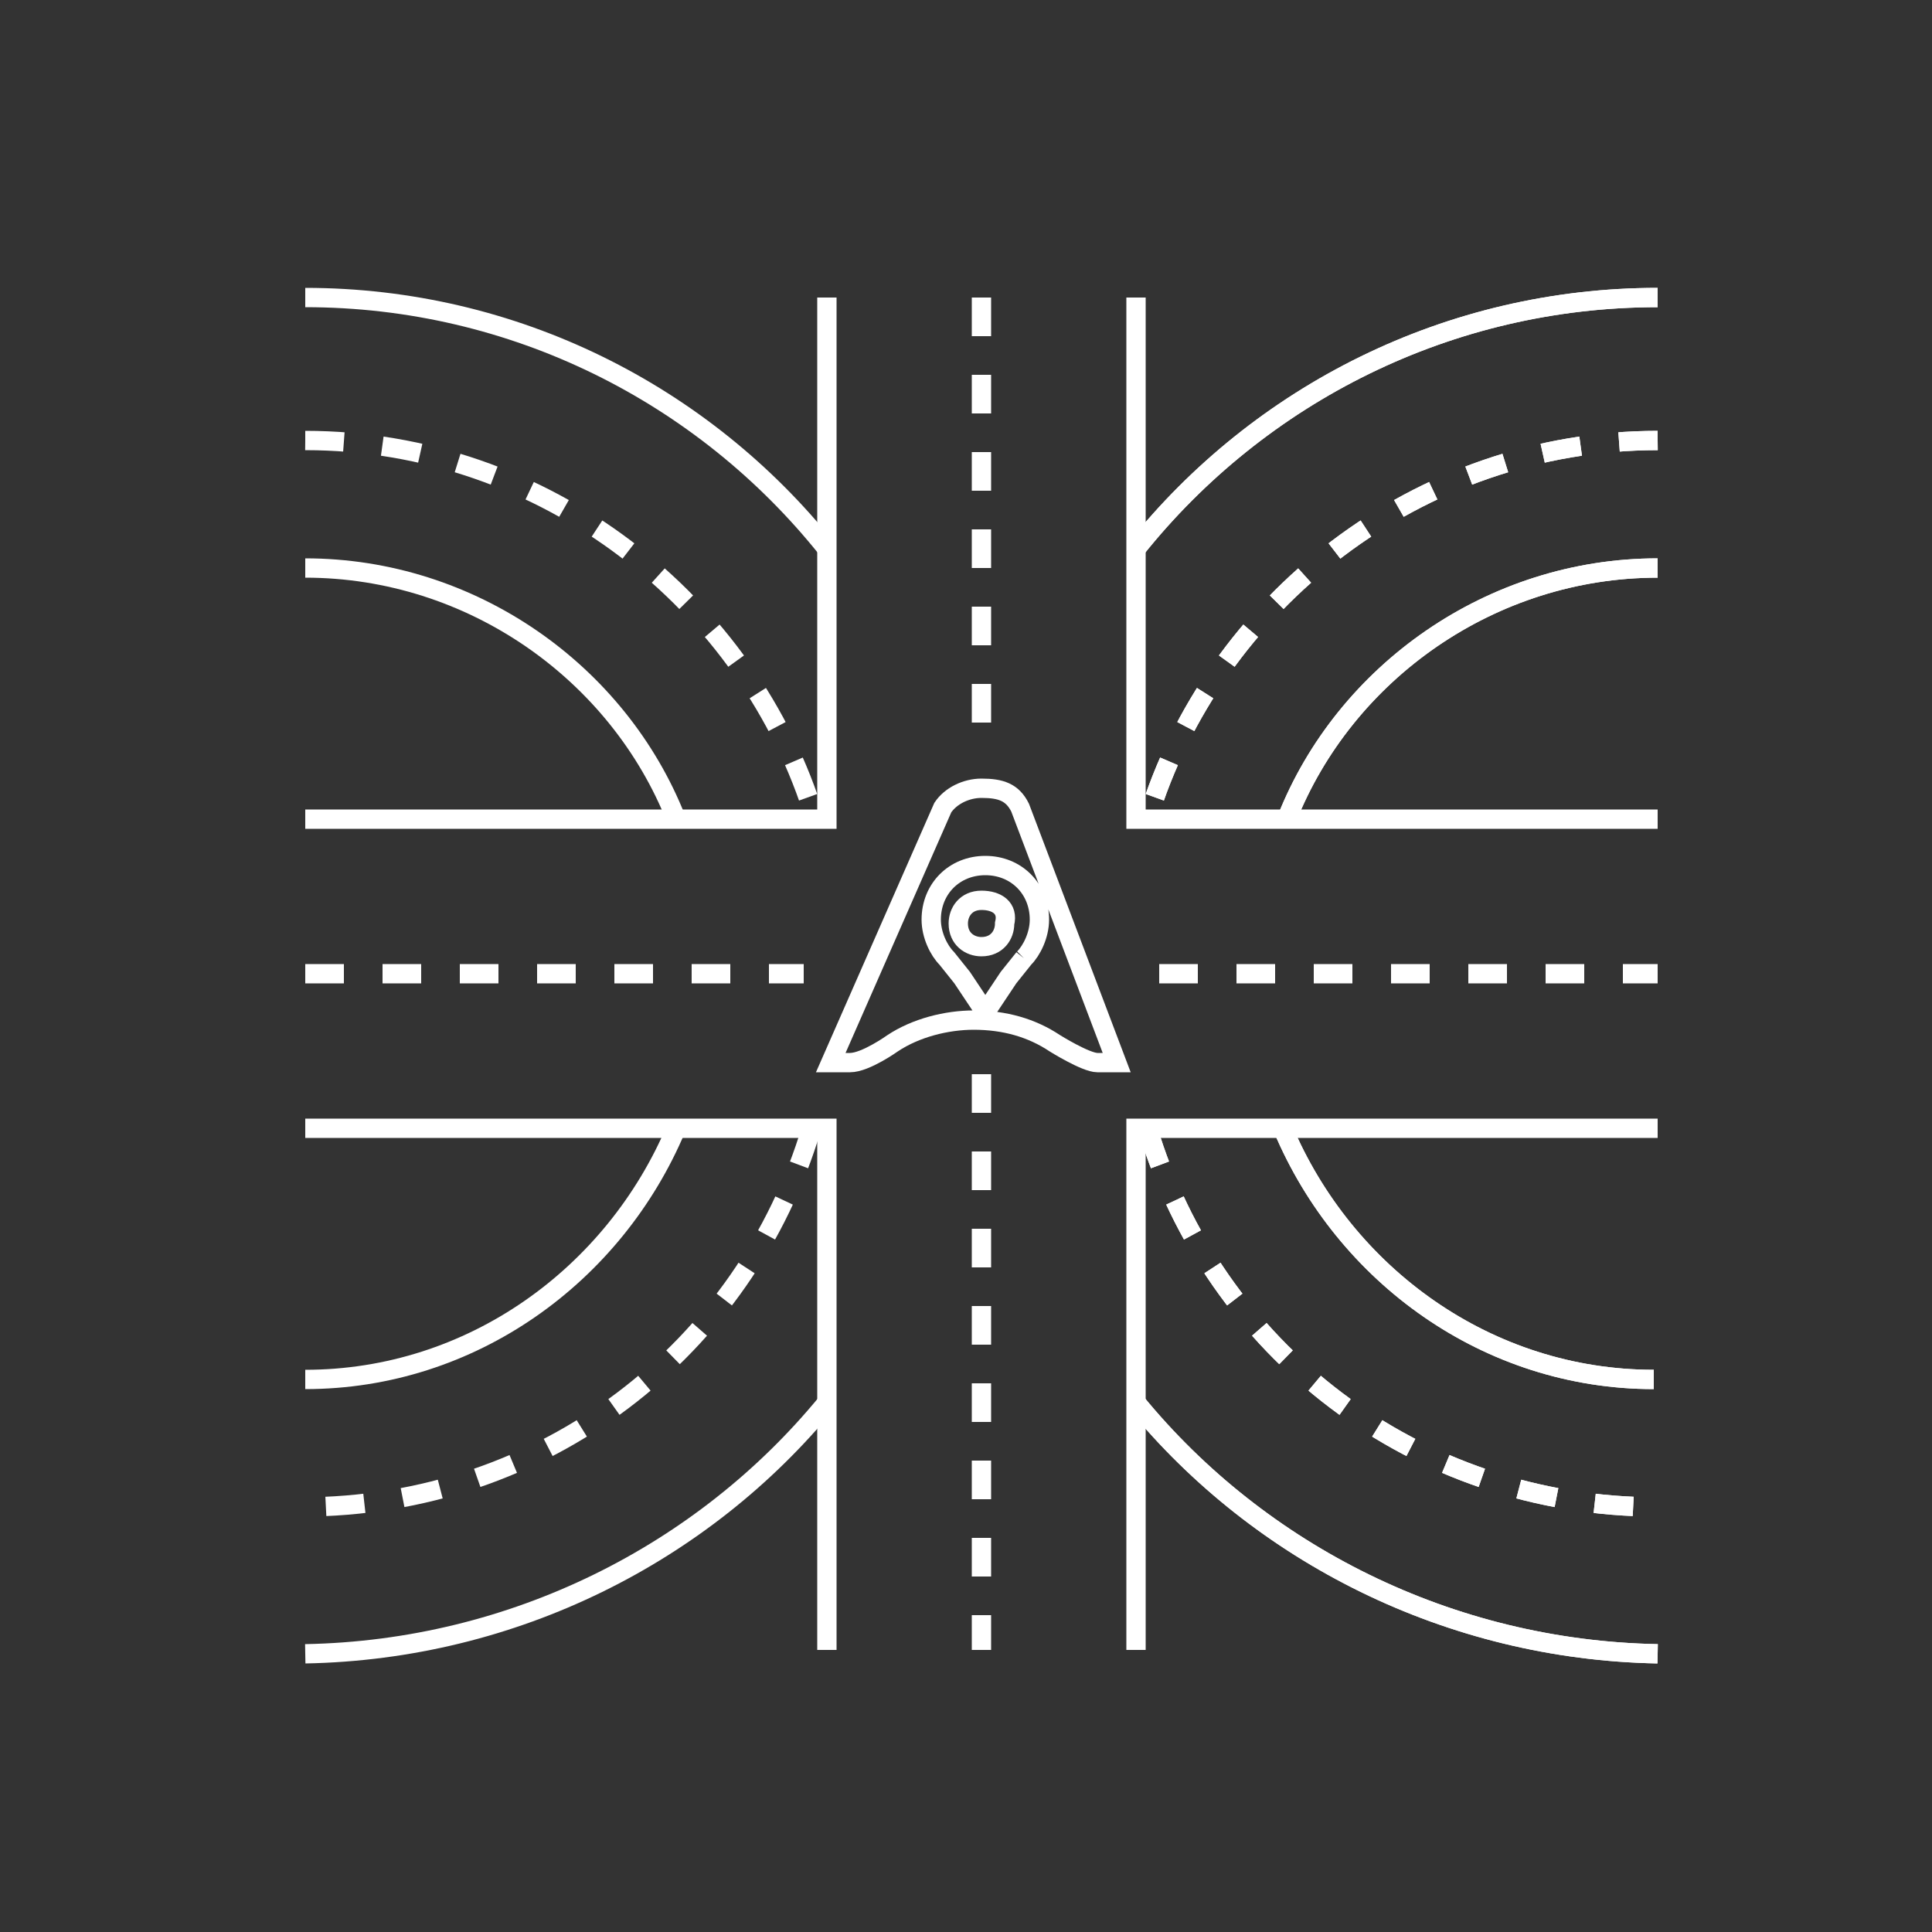 <?xml version="1.0" encoding="utf-8"?>
<!-- Generator: Adobe Illustrator 23.0.4, SVG Export Plug-In . SVG Version: 6.00 Build 0)  -->
<svg version="1.1" id="图层_1" xmlns="http://www.w3.org/2000/svg" xmlns:xlink="http://www.w3.org/1999/xlink" x="0px" y="0px"
	 viewBox="0 0 50 50" style="enable-background:new 0 0 50 50;" xml:space="preserve">
<rect x="0" y="0" width="50" height="50" fill="#333333" stroke="none"/>
<style type="text/css">
	.st0{fill:none;stroke:#FFFFFF;stroke-width:0.5;stroke-miterlimit:10;}
	.st1{fill:none;stroke:#FFFFFF;stroke-width:0.5;stroke-miterlimit:10;stroke-dasharray:1,1;}
</style>
<path class="st0" d="M26.4,20.9c-0.2-0.4-0.5-0.5-1-0.5l0,0l0,0c-0.4,0-0.8,0.2-1,0.5l-2.9,6.6H22c0.4,0,1.1-0.5,1.1-0.5
	c0.6-0.4,1.4-0.6,2.1-0.6l0,0l0,0c0.8,0,1.5,0.2,2.1,0.6c0,0,0.8,0.5,1.1,0.5h0.5L26.4,20.9z M26.5,24.8l-0.4,0.5l-0.6,0.9l-0.6-0.9
	l-0.4-0.5c-0.2-0.2-0.4-0.6-0.4-1c0-0.8,0.6-1.4,1.4-1.4l0,0l0,0c0.8,0,1.4,0.6,1.4,1.4C26.9,24.2,26.7,24.6,26.5,24.8"/>
<path class="st0" d="M25.4,23.3L25.4,23.3L25.4,23.3c-0.4,0-0.6,0.3-0.6,0.6c0,0.4,0.3,0.6,0.6,0.6l0,0l0,0c0.4,0,0.6-0.3,0.6-0.6
	C26.1,23.5,25.8,23.3,25.4,23.3"/>
<polyline class="st0" points="42.9,21.2 29.4,21.2 29.4,7.7 "/>
<polyline class="st0" points="29.4,42.7 29.4,29.2 42.9,29.2 "/>
<polyline class="st0" points="7.9,29.2 21.4,29.2 21.4,42.7 "/>
<polyline class="st0" points="21.4,7.7 21.4,21.2 7.9,21.2 "/>
<g>
	<path class="st1" d="M29.7,29.2c1.7,5.7,6.9,9.8,13.2,9.8"/>
	<path class="st1" d="M42.9,11.4c-6.2,0-11.5,4.2-13.2,9.8"/>
</g>
<g>
	<path class="st0" d="M29.4,36.3c3.2,3.9,8.1,6.4,13.5,6.5"/>
	<path class="st0" d="M42.9,7.7c-5.4,0-10.3,2.5-13.5,6.5"/>
</g>
<g>
	<path class="st0" d="M33.2,29.2c1.6,3.8,5.3,6.5,9.6,6.5"/>
	<path class="st0" d="M42.9,14.7c-4.3,0-8.1,2.7-9.6,6.5"/>
</g>
<g>
	<path class="st1" d="M29.7,29.2c1.7,5.7,6.9,9.8,13.2,9.8"/>
	<path class="st1" d="M42.9,11.4c-6.2,0-11.5,4.2-13.2,9.8"/>
</g>
<g>
	<path class="st0" d="M29.4,36.3c3.2,3.9,8.1,6.4,13.5,6.5"/>
	<path class="st0" d="M42.9,7.7c-5.4,0-10.3,2.5-13.5,6.5"/>
</g>
<g>
	<path class="st0" d="M33.2,29.2c1.6,3.8,5.3,6.5,9.6,6.5"/>
	<path class="st0" d="M42.9,14.7c-4.3,0-8.1,2.7-9.6,6.5"/>
</g>
<g>
	<path class="st1" d="M21,29.2C19.3,34.9,14.1,39,7.8,39"/>
	<path class="st1" d="M7.9,11.4c6.2,0,11.5,4.2,13.2,9.8"/>
</g>
<g>
	<path class="st0" d="M21.4,36.3c-3.2,3.9-8.1,6.4-13.5,6.5"/>
	<path class="st0" d="M7.9,7.7c5.4,0,10.3,2.5,13.5,6.5"/>
</g>
<g>
	<path class="st0" d="M17.5,29.2c-1.6,3.8-5.3,6.5-9.6,6.5"/>
	<path class="st0" d="M7.9,14.7c4.3,0,8.1,2.7,9.6,6.5"/>
</g>
<line class="st1" x1="25.4" y1="27.8" x2="25.4" y2="42.7"/>
<line class="st1" x1="30" y1="25.2" x2="42.9" y2="25.2"/>
<line class="st1" x1="25.4" y1="7.7" x2="25.4" y2="18.8"/>
<line class="st1" x1="7.9" y1="25.2" x2="20.8" y2="25.2"/>
</svg>
